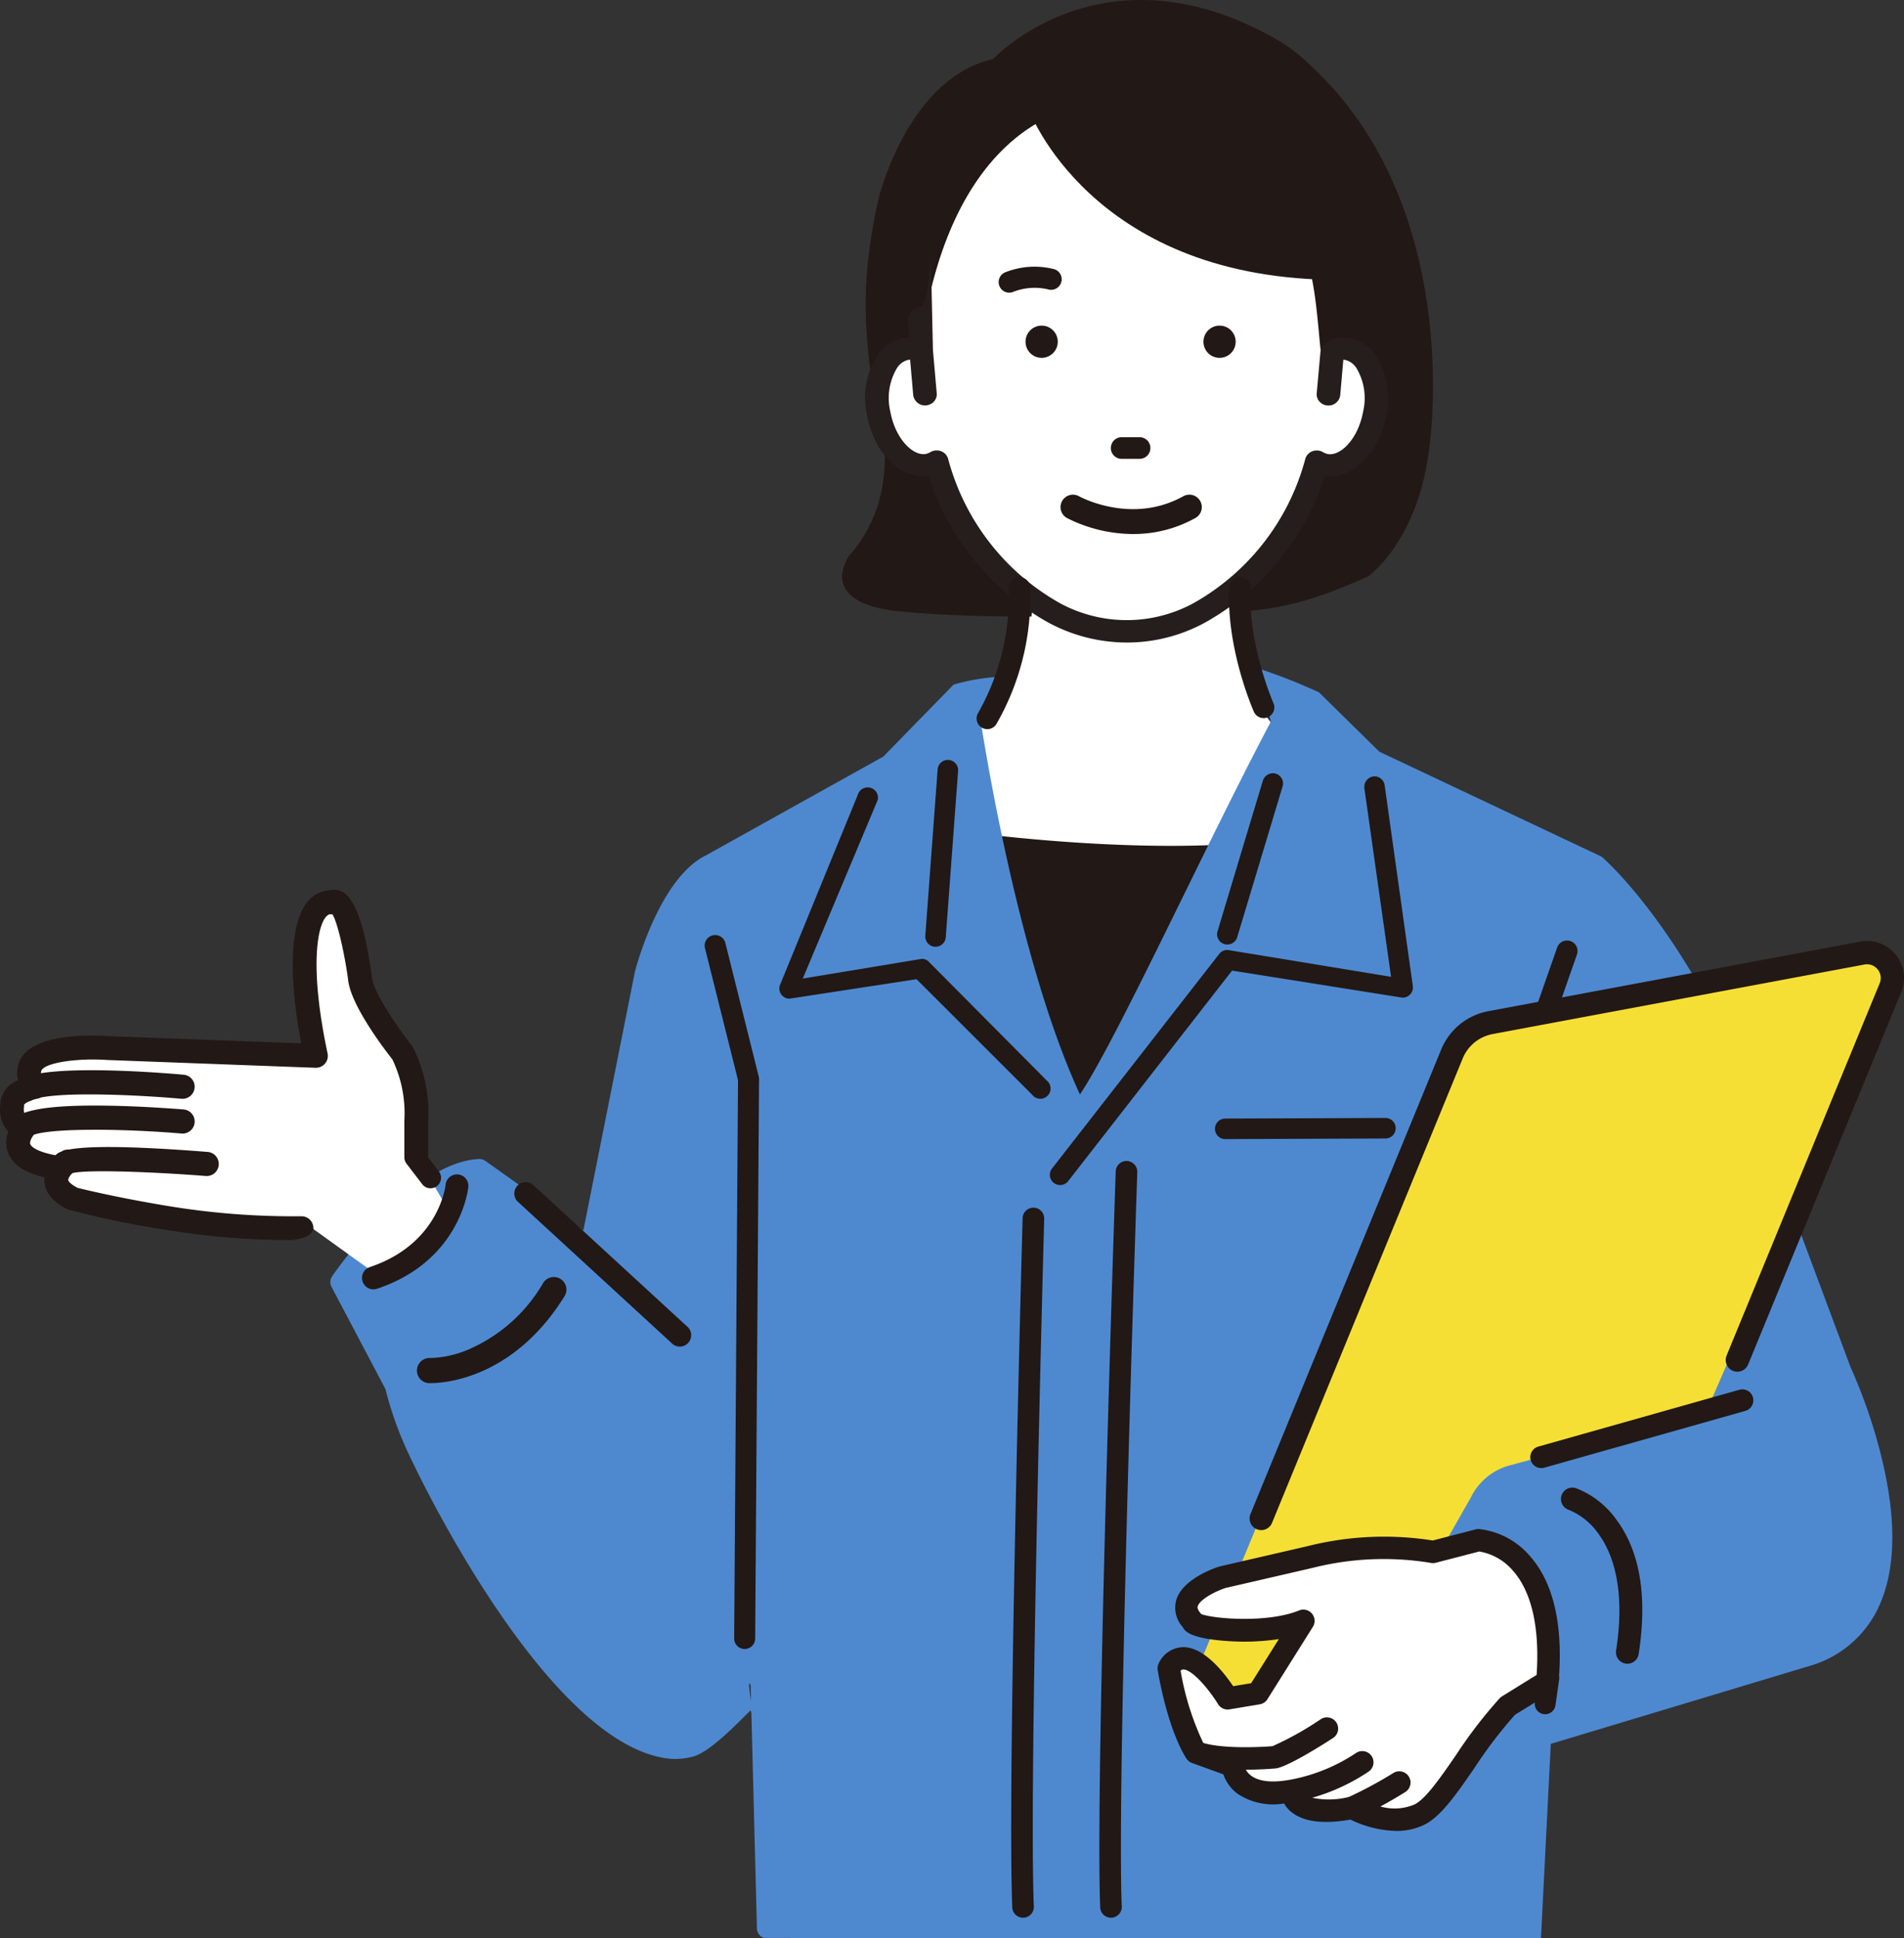 <svg xmlns="http://www.w3.org/2000/svg" xmlns:xlink="http://www.w3.org/1999/xlink" id="illust-feat3" width="214.743" height="218.533" viewBox="0 0 214.743 218.533"><rect x="0" y="0" width="214.743" height="218.533" fill="#333333" stroke="none"/><defs><clipPath id="clip-path"><rect id="&#x9577;&#x65B9;&#x5F62;_455" data-name="&#x9577;&#x65B9;&#x5F62; 455" width="214.743" height="218.533" fill="none"></rect></clipPath></defs><g id="&#x30B0;&#x30EB;&#x30FC;&#x30D7;_804" data-name="&#x30B0;&#x30EB;&#x30FC;&#x30D7; 804" clip-path="url(#clip-path)"><path id="&#x30D1;&#x30B9;_8668" data-name="&#x30D1;&#x30B9; 8668" d="M152.256,38.956a3.021,3.021,0,0,0-1.675.221c-2.031-19.649-19.5-27.738-26.5-27.239-3.9-.391-15.748,2.89-19.681,23.4l-.91,4.7a3.023,3.023,0,0,0-1.676-.221c-2.425.41-3.288,2.573-3.2,5.988.1,3.967,3.162,6.754,5.588,6.346a2.885,2.885,0,0,0,1.067-.423c.777,3.237,1.95,8.815,9.712,14.566-.233,3.4-1.535,12.554-3.63,14.719l-4.271,2.8L123,130.654l27.41-45.826c-2.869-1.185-6.6-2.789-7.1-3.408-4.022-5-3.331-11.868-3.466-15.126A23.164,23.164,0,0,0,148.8,51.728a2.894,2.894,0,0,0,1.066.423c2.427.408,4.928-2.433,5.589-6.346s-.773-6.439-3.2-6.849" fill="#fff"></path><path id="&#x30D1;&#x30B9;_8669" data-name="&#x30D1;&#x30B9; 8669" d="M105.27,51.728a2.919,2.919,0,0,1-1.067.423c-1.693.284-3.421-1.016-4.536-3.157.48,4.481-.2,9.487-3.863,13.63,0,0-4.261,5.683,6.629,6.393,0,0,5.19.541,13.9.5.036-.315.065-.615.084-.891a30.17,30.17,0,0,1-11.151-16.9" fill="#221815"></path><path id="&#x30D1;&#x30B9;_8670" data-name="&#x30D1;&#x30B9; 8670" d="M147.639,7.222a19.286,19.286,0,0,0-3.651-2.777c-19.573-11.159-31.971,2.21-31.971,2.21-9.723,2.188-12.965,15.882-12.965,15.882-1.874,8.652-1.695,13.714-.59,21.52v-.042c0-.028,0-.056,0-.083,0-.188,0-.374.014-.557h0c.147-2.84,1.435-3.236,3.34-3.558a3.023,3.023,0,0,1,1.676.221l.91-4.7c3.933-20.512,15.779-23.794,19.681-23.4.229-.028.45-.052.663-.07s.417-.034.612-.044c.292-.015.564-.021.813-.02.332,0,.623.017.866.041.21-.015.427-.022.65-.023.081,0,.166,0,.248.006.144,0,.288.005.436.013.106.006.216.017.324.026.129.01.258.02.39.035s.253.033.38.051.238.033.359.053c.143.023.287.051.432.079l.329.066c.159.035.32.073.483.113.1.024.194.048.292.074.178.047.356.1.537.15l.248.076c.2.062.4.126.6.2.062.021.125.044.187.067.223.079.446.162.672.252.03.011.06.024.09.036,5.277,2.12,10.167,6.673,13.482,15.559,1.146,2.728,1.418,7.4,1.77,10.807a11.81,11.81,0,0,1,3.315-.525c1.987.336,3.305,2.094,3.356,4.87a10.134,10.134,0,0,1-.157,1.979c-.661,3.913-3.161,6.754-5.589,6.347a2.929,2.929,0,0,1-1.066-.423,23.129,23.129,0,0,1-5.29,11.093,29.051,29.051,0,0,1-3.654,4c.01.514.323,1.482.326,2.115,4.61-.343,8.343-1.357,14.1-3.939,0,0,5.622-3.888,6.907-14.443,0,0,4.144-27.2-13.552-43.327" fill="#221815"></path><path id="&#x30D1;&#x30B9;_8671" data-name="&#x30D1;&#x30B9; 8671" d="M116.087,12.462s6.869,18.6,33.852,19.086c0,0,4.03-33.134-33.852-19.086" fill="#221815"></path><path id="&#x30D1;&#x30B9;_8672" data-name="&#x30D1;&#x30B9; 8672" d="M137.55,36.716a1.817,1.817,0,1,0,1.816,1.817,1.818,1.818,0,0,0-1.816-1.817" fill="#221815"></path><path id="&#x30D1;&#x30B9;_8673" data-name="&#x30D1;&#x30B9; 8673" d="M119.3,38.533a1.817,1.817,0,1,0-1.817,1.817,1.817,1.817,0,0,0,1.817-1.817" fill="#221815"></path><path id="&#x30D1;&#x30B9;_8674" data-name="&#x30D1;&#x30B9; 8674" d="M113.825,33a1.192,1.192,0,0,1-.4-2.314,8.934,8.934,0,0,1,5.52-.322,1.192,1.192,0,0,1-.758,2.26,6.607,6.607,0,0,0-3.96.306,1.177,1.177,0,0,1-.4.07" fill="#221815"></path><path id="&#x30D1;&#x30B9;_8675" data-name="&#x30D1;&#x30B9; 8675" d="M155.2,40.082a4.646,4.646,0,0,0-3.073-1.995,4.208,4.208,0,0,0-.883-.044,2.478,2.478,0,0,0-2.3,1.438l-.438,4.872a1.219,1.219,0,0,0,.289.9,1.342,1.342,0,0,0,.927.466,1.325,1.325,0,0,0,1.435-1.152l.351-4a1.306,1.306,0,0,1,.184.013,2.081,2.081,0,0,1,1.294.925,6.6,6.6,0,0,1,.765,4.858c-.563,3.13-2.541,5.064-3.969,4.837a1.611,1.611,0,0,1-.567-.217,1.4,1.4,0,0,0-1.2-.1,1.288,1.288,0,0,0-.8.873,26.465,26.465,0,0,1-12.621,16.265,15.81,15.81,0,0,1-15.019.008A26.461,26.461,0,0,1,106.938,51.75a1.286,1.286,0,0,0-.8-.873,1.407,1.407,0,0,0-1.2.1,1.591,1.591,0,0,1-.562.216c-1.428.213-3.411-1.709-3.973-4.836a6.609,6.609,0,0,1,.765-4.861,2.071,2.071,0,0,1,1.29-.921,1.251,1.251,0,0,1,.19-.015l.35,4a1.352,1.352,0,0,0,2.363.685,1.212,1.212,0,0,0,.288-.9l-.43-4.9-.241-10.989c0-.492-.2,6.258-1.269,6.143a1.568,1.568,0,0,0-1.3,1.7l.074,1.736a4.31,4.31,0,0,0-.465.048,4.632,4.632,0,0,0-3.069,1.992,8.923,8.923,0,0,0-1.172,6.7c.778,4.33,3.826,7.344,6.958,6.911a29,29,0,0,0,13.434,16.474,18.643,18.643,0,0,0,8.976,2.29,18.349,18.349,0,0,0,8.8-2.27,29.061,29.061,0,0,0,13.467-16.494c3.131.442,6.179-2.58,6.958-6.911a8.925,8.925,0,0,0-1.172-6.7" fill="#251e1c"></path><path id="&#x30D1;&#x30B9;_8676" data-name="&#x30D1;&#x30B9; 8676" d="M126.508,51.738h2.019a1.22,1.22,0,1,0,0-2.44h-2.019a1.22,1.22,0,1,0,0,2.44" fill="#221815"></path><path id="&#x30D1;&#x30B9;_8677" data-name="&#x30D1;&#x30B9; 8677" d="M127.818,60.214a16.656,16.656,0,0,1-7.483-1.806,1.4,1.4,0,0,1,1.359-2.454c.241.132,5.993,3.21,11.767,0a1.4,1.4,0,1,1,1.363,2.452,14.264,14.264,0,0,1-7.006,1.806" fill="#221815"></path><path id="&#x30D1;&#x30B9;_8678" data-name="&#x30D1;&#x30B9; 8678" d="M109.548,95.084s22.321,3.064,36.764.438L122.678,137.1Z" fill="#221815"></path><path id="&#x30D1;&#x30B9;_8679" data-name="&#x30D1;&#x30B9; 8679" d="M122.679,138.3c-.043,0-.086,0-.129-.007a1.2,1.2,0,0,1-1.021-.839L108.4,95.443a1.2,1.2,0,0,1,1.313-1.553c.221.031,22.3,3.007,36.385.446a1.2,1.2,0,0,1,1.263,1.781L123.726,137.7a1.206,1.206,0,0,1-1.047.61M111.257,96.513,123,134.094l21.029-37c-11.95,1.6-27.438.047-32.773-.585" fill="#221815"></path><path id="&#x30D1;&#x30B9;_8680" data-name="&#x30D1;&#x30B9; 8680" d="M212.01,163.539a59.7,59.7,0,0,0-3.281-9.347l-13.4-35.912c-6.874-14.729-14.169-21.226-14.589-21.592a1.242,1.242,0,0,0-.193-.136L155.568,84.758l-6.809-6.693a64.017,64.017,0,0,0-7.159-2.794c-.349.063,1.874,5.835,1.708,6.149-7.147,13.469-17.337,35.773-21.506,41.985-7.187-15.546-11-41.119-11.087-41.369-.126-.375,2.284-5.622,1.9-5.717a23.288,23.288,0,0,0-5.063.873l-7.925,8.117L79.67,96.421c-5.235,2.527-7.9,12.531-8.053,13.106l-5.824,29.229L54.743,130.9a1.155,1.155,0,0,0-.724-.213c-7.663.349-16.2,12.7-16.557,13.222a1.157,1.157,0,0,0-.068,1.2l6.076,11.513a40.306,40.306,0,0,0,3.054,8.216S61.687,197.246,75.77,198.33a8.054,8.054,0,0,0,2.266-.23c2.05-.429,5.624-4.316,6.629-5.252.029.119.055.222.081.324l.621,24.107a1.159,1.159,0,0,0,.838,1.24l87.594.014,1.107-21.9,29.49-8.879.073-.022a12.265,12.265,0,0,0,7.625-7.007c1.8-4.271,1.773-10.053-.084-17.186M84.665,190.045l.046,1.8c-.205-1.333-.369-2.589-.046-1.8" fill="#4e89d0"></path><path id="&#x30D1;&#x30B9;_8681" data-name="&#x30D1;&#x30B9; 8681" d="M171.163,119.754a1.162,1.162,0,0,1,.066-.356l4.39-12.543a1.184,1.184,0,1,1,2.235.782l-4.33,12.37L172.9,141.1l-2.367-.021Z" fill="#221815"></path><path id="&#x30D1;&#x30B9;_8682" data-name="&#x30D1;&#x30B9; 8682" d="M58.429,133.625a1.291,1.291,0,0,1,1.818.091l17.376,15.971a1.288,1.288,0,0,1-.954,2.151,1.292,1.292,0,0,1-.954-.424L58.339,135.443a1.289,1.289,0,0,1,.09-1.818" fill="#221815"></path><path id="&#x30D1;&#x30B9;_8683" data-name="&#x30D1;&#x30B9; 8683" d="M83.989,185.935a1.184,1.184,0,0,0,1.183-1.145l.437-63.08a1.2,1.2,0,0,0-.035-.327l-3.763-15.051a1.184,1.184,0,1,0-2.3.574L83.237,121.8l-.432,62.915a1.183,1.183,0,0,0,1.144,1.222h.04" fill="#221815"></path><path id="&#x30D1;&#x30B9;_8684" data-name="&#x30D1;&#x30B9; 8684" d="M163.725,118.924,134.082,190.59c-.964,2.431,14.473,5.752,16.824,4.6L165.9,168.831a6.826,6.826,0,0,1,4.344-3.59c6.673-1.812,22.125-5.893,22.341-6.389l20.61-47.431a2.864,2.864,0,0,0-3.153-3.956l-41.92,7.838a5.9,5.9,0,0,0-4.394,3.621" fill="#f6df35"></path><path id="&#x30D1;&#x30B9;_8685" data-name="&#x30D1;&#x30B9; 8685" d="M173.832,165.262a.959.959,0,0,1-.26-1.882l22.682-6.406a.959.959,0,0,1,.521,1.846l-22.682,6.406a.983.983,0,0,1-.261.036" fill="#231815"></path><path id="&#x30D1;&#x30B9;_8686" data-name="&#x30D1;&#x30B9; 8686" d="M172.642,164.639a1.238,1.238,0,0,1,.854-1.526l22.681-6.407a1.237,1.237,0,1,1,.673,2.381l-22.682,6.407a1.239,1.239,0,0,1-1.526-.855m23.687-7.4-22.681,6.406a.682.682,0,0,0-.47.84.692.692,0,0,0,.839.47l22.682-6.406a.681.681,0,0,0-.184-1.336.7.7,0,0,0-.186.026" fill="#221815"></path><path id="&#x30D1;&#x30B9;_8687" data-name="&#x30D1;&#x30B9; 8687" d="M166.748,173.674,161.623,175s-5.5-1.329-13.856.569l-9.87,2.278s-6.074,1.9-3.417,4.935c0,.882,7.973,1.845,12.528,0l-5.125,8.162-3.417.569s-4.365-7.213-6.643-3.416c0,0,.949,6.074,3.037,9.49l4.176,1.519s.379,3.986,6.643,2.847c0,0,0,3.227,6.833,1.9,0,0,4.264,2.407,7.593.759,2.788-1.38,5.985-8.09,9.965-12.243l4.46-2.752c1.329-15.564-7.782-15.944-7.782-15.944" fill="#fff"></path><path id="&#x30D1;&#x30B9;_8688" data-name="&#x30D1;&#x30B9; 8688" d="M6.454,131.66c-.075-1.286-3.27-.131-3.6-.8a3.967,3.967,0,0,1-.076-3.746c-1.751-.351-1.4-2.452-1.4-2.452C1.2,123.083,4,122.558,4,122.558a2.063,2.063,0,0,1-.525-2.45c1.225-2.451,8.751-1.926,8.751-1.926l23.407.876c-3.653-17.216,1.7-17.323,1.7-17.323,2.1-.875,3.254,8.512,3.254,8.512.176,2.626,4.785,8.46,4.785,8.46a15.141,15.141,0,0,1,1.575,7.7v3.85l3.077,5.247-.543,1.331a10.563,10.563,0,0,1-6.642,6.093l-1.016.316-6.614-4.759s-28.383-.28-28.764-6.827" fill="#fff"></path><path id="&#x30D1;&#x30B9;_8689" data-name="&#x30D1;&#x30B9; 8689" d="M46.546,118.033h0a1.037,1.037,0,0,0-.107-.16c-1.684-2.131-4.391-6.111-4.5-7.718,0-.029-.006-.059-.008-.088-.727-5.388-1.841-8.655-3.223-9.449a2.055,2.055,0,0,0-1.54-.233,3.387,3.387,0,0,0-2.348,1.152c-2.064,2.229-2.368,8.1-.84,16.108l-21.69-.807c-1.968-.139-8.5-.357-10.012,2.667a3.543,3.543,0,0,0-.249,2.309,3.042,3.042,0,0,0-2,2.787,3.733,3.733,0,0,0,.915,3.007,3.266,3.266,0,0,0-.057,2.3c.491,1.376,1.842,2.305,4.131,2.839a2.792,2.792,0,0,0-.01.472c.086,1.265.96,2.321,2.6,3.14A102.289,102.289,0,0,0,18.2,138.587a86.853,86.853,0,0,0,14.6,1.237c2.544-.188,2.551-1.294,2.55-1.338A1.346,1.346,0,0,0,34,137.141a86.815,86.815,0,0,1-15.32-1.2c-6.008-1-9.909-2-9.917-2-.862-.432-1.069-.794-1.076-.9a1.389,1.389,0,0,1,.509-.774c1.7-.4,8.945-.142,15.009.334a1.361,1.361,0,0,0,1.466-1.251,1.363,1.363,0,0,0-1.251-1.464c-8.033-.632-13.3-.72-15.654-.264a1.312,1.312,0,0,0-.837.224,1.693,1.693,0,0,0-.673.412c-1.881-.342-2.706-.883-2.839-1.245-.116-.316.228-.855.365-1.014a.375.375,0,0,0,.037-.052c2.237-.772,10.36-.672,16.658-.134a1.362,1.362,0,0,0,.232-2.715c-.042,0-4.238-.358-8.583-.426-4.636-.074-7.709.192-9.388.812a1.535,1.535,0,0,1-.035-.62,1.517,1.517,0,0,0,.012-.314,1.722,1.722,0,0,1,.578-.363,1.418,1.418,0,0,0,.315-.122l.051-.024a4.1,4.1,0,0,1,.594-.164,1.347,1.347,0,0,0,.354-.124c3.222-.648,11.248-.271,15.865.142a1.374,1.374,0,0,0,1.477-1.236,1.362,1.362,0,0,0-1.235-1.478c-1.846-.165-11.223-.942-16.1-.171a.816.816,0,0,1,.072-.323c.425-.851,3.975-1.406,7.449-1.165l23.442.878a1.344,1.344,0,0,0,1.368-1.623c-2.066-9.739-1.126-14.209-.244-15.314a.977.977,0,0,1,.507-.383.736.736,0,0,0,.278.014c.569.824,1.377,4.446,1.765,7.289.226,2.8,3.893,7.66,5,9.067a14.027,14.027,0,0,1,1.358,6.852.911.911,0,0,0-.005.1v3.851a.13.13,0,0,0,.127.129l2.429.048a.136.136,0,0,0,.093-.037.127.127,0,0,0,.039-.092v-3.846a16.407,16.407,0,0,0-1.754-8.428" fill="#221815"></path><path id="&#x30D1;&#x30B9;_8690" data-name="&#x30D1;&#x30B9; 8690" d="M48.563,133.986a1.184,1.184,0,0,0,.939-1.9l-1.756-2.291a1.184,1.184,0,1,0-1.879,1.44l1.755,2.291a1.183,1.183,0,0,0,.941.464" fill="#231815"></path><path id="&#x30D1;&#x30B9;_8691" data-name="&#x30D1;&#x30B9; 8691" d="M41.708,142.872c7.726-2.576,8.523-9.031,8.553-9.3a1.279,1.279,0,0,1,.476-.867,1.258,1.258,0,0,1,.935-.277,1.289,1.289,0,0,1,1.149,1.411c-.035.341-.966,8.367-10.3,11.477a1.286,1.286,0,1,1-.813-2.441" fill="#231815"></path><path id="&#x30D1;&#x30B9;_8692" data-name="&#x30D1;&#x30B9; 8692" d="M48.558,155.7c-.085,0-.139,0-.162,0a1.158,1.158,0,0,1,.088-2.314,12.213,12.213,0,0,0,4.453-.983,18.216,18.216,0,0,0,8.545-7.6,1.158,1.158,0,0,1,1.968,1.222c-5.769,9.294-13.631,9.68-14.892,9.68" fill="#221815"></path><path id="&#x30D1;&#x30B9;_8693" data-name="&#x30D1;&#x30B9; 8693" d="M48.558,155.959c-.091,0-.15,0-.174,0a1.418,1.418,0,0,1-.9-2.462,1.426,1.426,0,0,1,1.011-.37,11.8,11.8,0,0,0,4.344-.964,17.958,17.958,0,0,0,8.422-7.5,1.418,1.418,0,0,1,1.952-.457,1.416,1.416,0,0,1,.457,1.951c-5.792,9.331-13.6,9.8-15.112,9.8m-.115-2.318a.9.9,0,0,0-.037,1.8c.022,0,.073,0,.152,0,1.459,0,9.024-.461,14.671-9.558a.9.9,0,1,0-1.528-.948,18.457,18.457,0,0,1-8.667,7.705,12.7,12.7,0,0,1-4.549,1h-.042" fill="#221815"></path><path id="&#x30D1;&#x30B9;_8694" data-name="&#x30D1;&#x30B9; 8694" d="M172.574,175.481a8.8,8.8,0,0,0-5.773-3.073,1.313,1.313,0,0,0-.371.04l-4.836,1.253a35.3,35.3,0,0,0-14.111.636l-9.871,2.279c-.031.007-.061.015-.092.024-.426.133-4.178,1.37-4.867,3.817a3.231,3.231,0,0,0,.727,2.988,1.581,1.581,0,0,0,.566.621c1.322.891,5.014,1.016,5.741,1.032a26.17,26.17,0,0,0,4.548-.28l-3.122,4.973-2.032.338c-1.145-1.7-3.33-4.4-5.621-4.4a3.109,3.109,0,0,0-2.724,1.719,1.27,1.27,0,0,0-.165.848c.04.258,1.01,6.359,3.208,9.955a.123.123,0,0,0,.015.017,1.207,1.207,0,0,0,.242.278c.017.015.034.029.052.042a1.245,1.245,0,0,0,.3.18l.033.011.005,0,3.546,1.289a4.67,4.67,0,0,0,1.6,2.185,7.223,7.223,0,0,0,5.249,1.1,3.5,3.5,0,0,0,.809.948c1.354,1.116,3.6,1.409,6.683.871a12.476,12.476,0,0,0,5.147,1.278,7.152,7.152,0,0,0,3.2-.708c1.861-.921,3.609-3.455,5.634-6.39a51.276,51.276,0,0,1,4.574-6l2.237-1.38v.005a1.174,1.174,0,0,0,2.324.331l.424-2.967a1.163,1.163,0,0,0-.013-.378c.4-6.028-.7-10.567-3.272-13.493m-3.17,15.811a1.251,1.251,0,0,0-.249.2,52.379,52.379,0,0,0-4.938,6.422c-1.749,2.536-3.4,4.931-4.674,5.562a5.764,5.764,0,0,1-3.847.228c1.488-.8,2.722-1.574,2.8-1.624a1.267,1.267,0,0,0-1.342-2.15,46.049,46.049,0,0,1-5.013,2.7,9.219,9.219,0,0,1-4.137.091,22.4,22.4,0,0,0,6.387-2.967,1.267,1.267,0,0,0-1.482-2.056,19.871,19.871,0,0,1-7.44,3l-.012,0h-.007c-1.937.351-3.43.195-4.315-.452a2.191,2.191,0,0,1-.616-.689c1.793-.005,3.219-.132,3.378-.147a1.231,1.231,0,0,0,.191-.033c1.681-.421,5.8-3.091,6.267-3.394a1.268,1.268,0,0,0,.37-1.754,1.269,1.269,0,0,0-1.754-.369,35.322,35.322,0,0,1-5.439,3.042c-1.463.127-5.615.3-7.814-.366a30.991,30.991,0,0,1-2.556-8.135.384.384,0,0,1,.295-.149c1.013,0,2.929,2.27,3.924,3.909a1.273,1.273,0,0,0,1.293.593l3.415-.569a1.271,1.271,0,0,0,.865-.576l5.125-8.162a1.267,1.267,0,0,0-1.55-1.848c-3.62,1.466-9.688.931-11.037.413-.019-.025-.039-.05-.06-.074-.285-.326-.4-.6-.342-.8.214-.762,1.966-1.694,3.149-2.074l9.808-2.263a32.689,32.689,0,0,1,13.279-.572,1.271,1.271,0,0,0,.613-.006l4.907-1.272a6.421,6.421,0,0,1,3.862,2.242c2.063,2.379,2.964,6.416,2.606,11.678Z" fill="#221815"></path><path id="&#x30D1;&#x30B9;_8695" data-name="&#x30D1;&#x30B9; 8695" d="M182.338,171.4a10.027,10.027,0,0,0-4.612-3.606,1.288,1.288,0,0,0-.768,2.459,7.709,7.709,0,0,1,3.4,2.8c2.119,2.971,2.781,7.486,1.914,13.056a1.288,1.288,0,0,0,1.074,1.47,1.235,1.235,0,0,0,.2.016,1.28,1.28,0,0,0,1.271-1.09c1-6.439.168-11.521-2.478-15.108" fill="#221815"></path><path id="&#x30D1;&#x30B9;_8696" data-name="&#x30D1;&#x30B9; 8696" d="M213.832,107.677a4.173,4.173,0,0,0-4.035-1.5l-41.92,7.838a7.166,7.166,0,0,0-5.371,4.421L141.019,170.76a1.314,1.314,0,0,0,2.437.981l21.49-52.333a4.555,4.555,0,0,1,3.414-2.813l41.92-7.838a1.551,1.551,0,0,1,1.7,2.165l-17.255,41.951a1.314,1.314,0,0,0,2.43,1l17.249-41.94a4.168,4.168,0,0,0-.569-4.256" fill="#221815"></path><path id="&#x30D1;&#x30B9;_8697" data-name="&#x30D1;&#x30B9; 8697" d="M117.333,123.893a1.155,1.155,0,0,1-.918-.451L103.37,110.411l-14.35,2.2a1.158,1.158,0,0,1-1.087-1.449l8.813-21.534a1.159,1.159,0,0,1,2.243.583l-8.448,20.127,13.446-2.225a1.161,1.161,0,0,1,.883.451l13.38,13.466a1.159,1.159,0,0,1-.917,1.865" fill="#221815"></path><path id="&#x30D1;&#x30B9;_8698" data-name="&#x30D1;&#x30B9; 8698" d="M105.515,106.755h-.03a1.158,1.158,0,0,1-1.128-1.188l1.39-18.754a1.158,1.158,0,0,1,2.316.06l-1.391,18.753a1.158,1.158,0,0,1-1.157,1.129" fill="#221815"></path><path id="&#x30D1;&#x30B9;_8699" data-name="&#x30D1;&#x30B9; 8699" d="M119.571,133.625a1.158,1.158,0,0,1-.893-1.9l18.855-24.193a1.161,1.161,0,0,1,.919-.42l18.44,3.033L153.884,88.9a1.2,1.2,0,0,1,.887-1.332,1.158,1.158,0,0,1,1.4.991l3.176,22.634a1.16,1.16,0,0,1-1.175,1.3l-19.214-3.05-18.5,23.76a1.157,1.157,0,0,1-.894.421" fill="#221815"></path><path id="&#x30D1;&#x30B9;_8700" data-name="&#x30D1;&#x30B9; 8700" d="M138.427,106.5a1.2,1.2,0,0,1-.7-.232,1.169,1.169,0,0,1-.389-1.315l5.087-16.906a1.2,1.2,0,0,1,1.364-.839,1.158,1.158,0,0,1,.861,1.489l-5.118,17a1.159,1.159,0,0,1-1.1.8" fill="#221815"></path><path id="&#x30D1;&#x30B9;_8701" data-name="&#x30D1;&#x30B9; 8701" d="M138.212,128.441a1.158,1.158,0,0,1-.046-2.316l18.057-.068a1.158,1.158,0,0,1,.092,2.314l-18.057.069h-.046" fill="#221815"></path><path id="&#x30D1;&#x30B9;_8702" data-name="&#x30D1;&#x30B9; 8702" d="M115.383,216.235a1.216,1.216,0,0,1-1.215-1.169c-.579-14.46,1.149-76.985,1.166-77.685a1.218,1.218,0,1,1,2.435.06c-.018.7-1.743,63.145-1.169,77.528a1.216,1.216,0,0,1-1.167,1.265h-.05" fill="#221815"></path><path id="&#x30D1;&#x30B9;_8703" data-name="&#x30D1;&#x30B9; 8703" d="M125.3,216.235a1.216,1.216,0,0,1-1.215-1.169c-.58-14.464,1.726-82.192,1.749-82.945a1.218,1.218,0,1,1,2.434.076c-.023.751-2.326,68.393-1.751,82.772a1.216,1.216,0,0,1-1.167,1.265h-.05" fill="#221815"></path><path id="&#x30D1;&#x30B9;_8704" data-name="&#x30D1;&#x30B9; 8704" d="M111.351,82.217a1.205,1.205,0,0,1-1.023-1.84,26.762,26.762,0,0,0,3.451-14.013,1.206,1.206,0,0,1,1.133-1.273,1.188,1.188,0,0,1,1.273,1.132,28.749,28.749,0,0,1-3.81,15.425,1.2,1.2,0,0,1-1.024.569" fill="#221815"></path><path id="&#x30D1;&#x30B9;_8705" data-name="&#x30D1;&#x30B9; 8705" d="M142.52,80.97a1.206,1.206,0,0,1-1.1-.716c-.128-.289-3.132-7.152-2.779-14.022a1.2,1.2,0,0,1,2.406.124c-.323,6.284,2.547,12.856,2.576,12.921a1.206,1.206,0,0,1-1.1,1.693" fill="#221815"></path></g></svg>